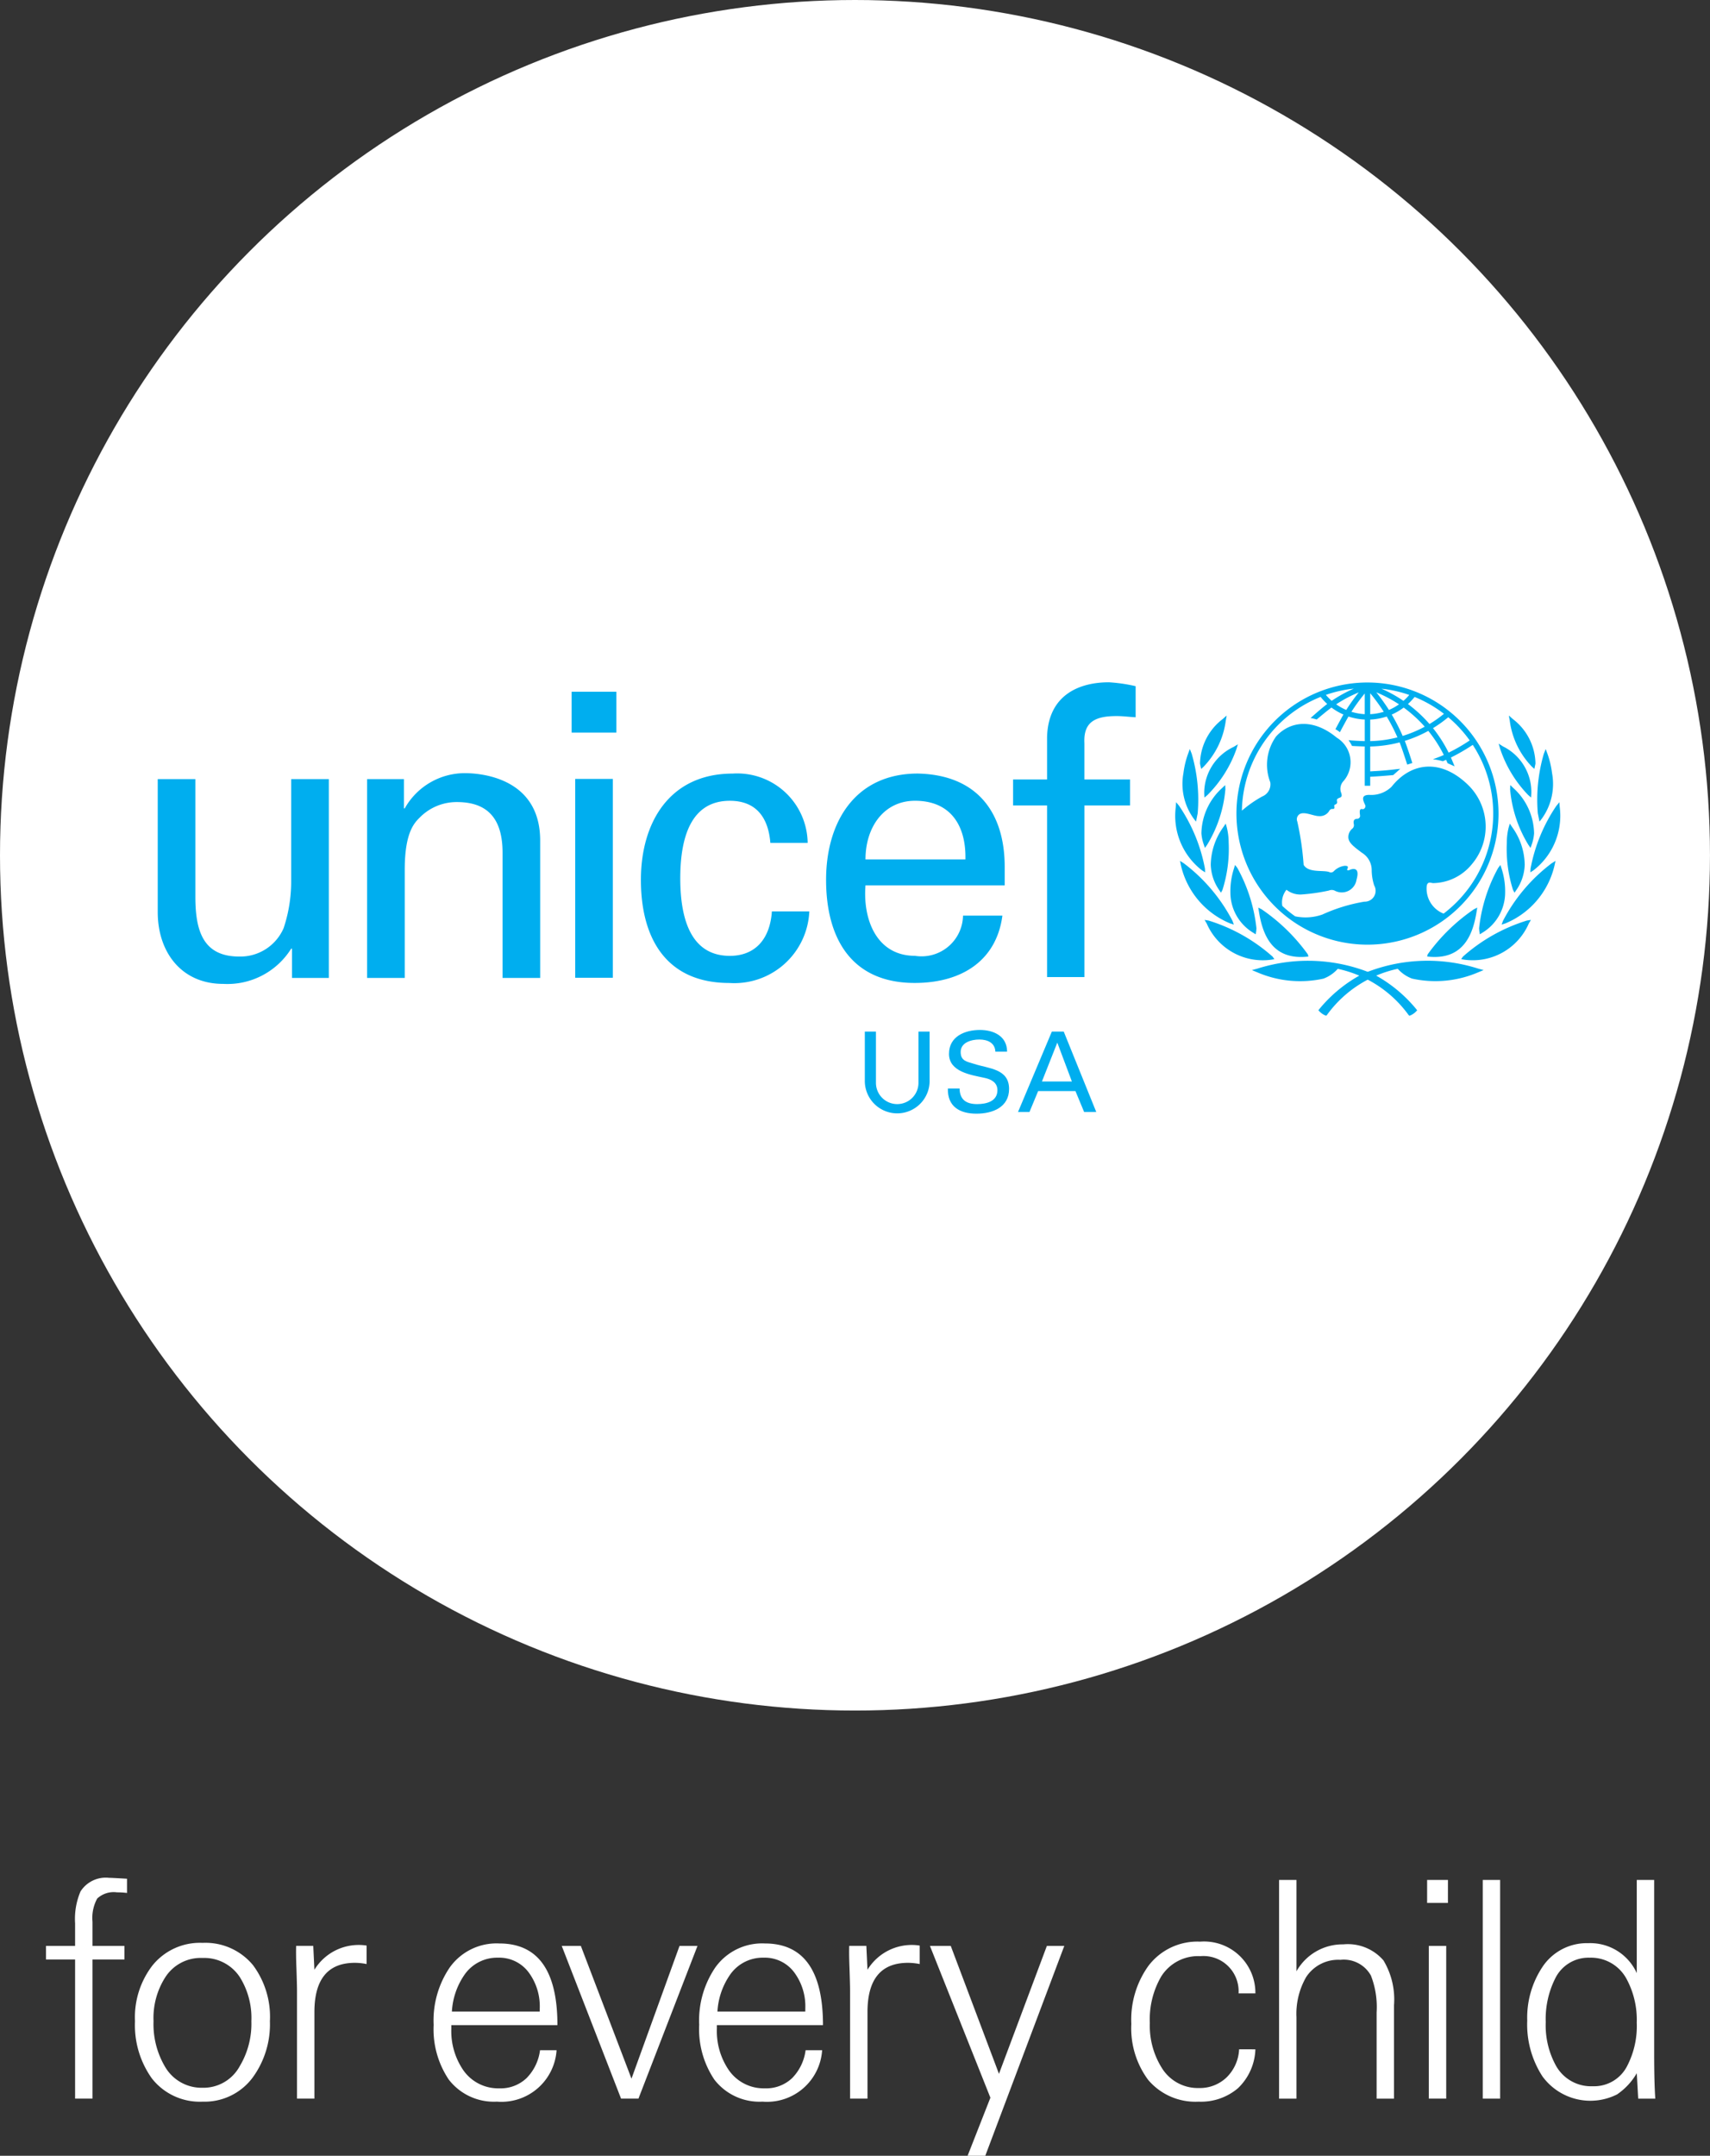 <?xml version="1.0" encoding="UTF-8"?> <svg xmlns="http://www.w3.org/2000/svg" id="Layer_1" data-name="Layer 1" viewBox="0 0 89.925 113.33"><rect x="0" y="0" width="89.925" height="113.33" fill="#333333" stroke="none"/><defs><style> .cls-1 { fill: #fff; } .cls-2 { fill: #00aeef; } </style></defs><title>UNI_foreverychildReverse</title><g><path class="cls-1" d="M6.679,99.514a3.963,3.963,0,0,0-.525-.032,1.273,1.273,0,0,0-1.043.326,2.132,2.132,0,0,0-.247,1.216v1.272h1.68v.715h-1.68v7.314H3.949V103.011h-1.53v-.715h1.53v-1.192a3.671,3.671,0,0,1,.285-1.67,1.572,1.572,0,0,1,1.5-.716c.11,0,.425.017.945.048Z"></path><path class="cls-1" d="M14.194,106.255a4.743,4.743,0,0,1-.915,2.974,3.152,3.152,0,0,1-2.625,1.256,3.201,3.201,0,0,1-2.67-1.225,4.817,4.817,0,0,1-.885-3.005,4.462,4.462,0,0,1,.915-2.926,3.205,3.205,0,0,1,2.64-1.192,3.239,3.239,0,0,1,2.655,1.177A4.547,4.547,0,0,1,14.194,106.255Zm-.975,0a4.051,4.051,0,0,0-.6-2.306,2.236,2.236,0,0,0-1.965-1.018A2.212,2.212,0,0,0,8.689,103.95a3.974,3.974,0,0,0-.615,2.306,4.4,4.4,0,0,0,.6,2.385,2.22,2.22,0,0,0,1.98,1.113,2.168,2.168,0,0,0,1.95-1.129A4.339,4.339,0,0,0,13.219,106.255Z"></path><path class="cls-1" d="M19.279,103.25a3.216,3.216,0,0,0-.615-.064q-2.13,0-2.13,2.591v4.548H15.619v-5.677q0-.286-.03-1.176-.03-.747-.015-1.177h.9l.06,1.256a2.728,2.728,0,0,1,2.745-1.272Z"></path><path class="cls-1" d="M29.314,106.462h-5.58v.19a3.632,3.632,0,0,0,.63,2.179,2.232,2.232,0,0,0,1.89.953,1.977,1.977,0,0,0,1.44-.54,2.546,2.546,0,0,0,.705-1.463h.87a2.905,2.905,0,0,1-3.135,2.703,2.996,2.996,0,0,1-2.535-1.161,4.75,4.75,0,0,1-.795-2.878,4.957,4.957,0,0,1,.84-3.005,3.022,3.022,0,0,1,2.61-1.272Q29.314,102.169,29.314,106.462Zm-.93-.716v-.159a2.993,2.993,0,0,0-.555-1.86,1.926,1.926,0,0,0-1.635-.811,2.089,2.089,0,0,0-1.74.858,3.765,3.765,0,0,0-.69,1.972Z"></path><path class="cls-1" d="M36.68,102.296l-3.105,8.029H32.66l-3.12-8.029h1.005l2.663,6.98,2.527-6.98Z"></path><path class="cls-1" d="M43.279,106.462h-5.58v.19a3.632,3.632,0,0,0,.63,2.179,2.232,2.232,0,0,0,1.89.953,1.977,1.977,0,0,0,1.44-.54,2.547,2.547,0,0,0,.705-1.463h.87a2.905,2.905,0,0,1-3.135,2.703,2.996,2.996,0,0,1-2.535-1.161,4.75,4.75,0,0,1-.795-2.878,4.957,4.957,0,0,1,.84-3.005,3.022,3.022,0,0,1,2.61-1.272Q43.279,102.169,43.279,106.462Zm-.93-.716v-.159a2.992,2.992,0,0,0-.555-1.86,1.926,1.926,0,0,0-1.635-.811,2.089,2.089,0,0,0-1.74.858,3.766,3.766,0,0,0-.69,1.972Z"></path><path class="cls-1" d="M48.364,103.25a3.21,3.21,0,0,0-.615-.064q-2.13,0-2.13,2.591v4.548h-.915v-5.677q0-.286-.03-1.176-.03-.747-.015-1.177h.9l.06,1.256a2.728,2.728,0,0,1,2.745-1.272Z"></path><path class="cls-1" d="M55.969,102.296,51.814,113.33h-.93l1.199-3.053-3.18-7.981h1.095l2.535,6.726,2.52-6.726Z"></path><path class="cls-1" d="M66.018,107.734a2.966,2.966,0,0,1-.915,2.043,2.997,2.997,0,0,1-2.069.708,3.252,3.252,0,0,1-2.655-1.145,4.55,4.55,0,0,1-.885-2.942,4.849,4.849,0,0,1,.899-3.053,3.228,3.228,0,0,1,2.715-1.272,2.699,2.699,0,0,1,2.91,2.719h-.885a1.85,1.85,0,0,0-2.01-1.956,2.29,2.29,0,0,0-2.056,1.065,4.489,4.489,0,0,0-.6,2.449,4.173,4.173,0,0,0,.615,2.337,2.222,2.222,0,0,0,1.965,1.081,2.028,2.028,0,0,0,1.455-.557,2.211,2.211,0,0,0,.66-1.478Z"></path><path class="cls-1" d="M73.308,110.326h-.915v-4.531a4.567,4.567,0,0,0-.3-1.94,1.63,1.63,0,0,0-1.605-.826,2.014,2.014,0,0,0-1.8.906,3.871,3.871,0,0,0-.51,2.114v4.277h-.915V98.829h.915v4.802a2.781,2.781,0,0,1,2.46-1.415,2.472,2.472,0,0,1,2.115.843,3.986,3.986,0,0,1,.555,2.353Z"></path><path class="cls-1" d="M76.143,100.038H75.049v-1.209h1.095Zm-.09,10.287h-.915v-8.029h.915Z"></path><path class="cls-1" d="M78.889,110.326h-.915V98.829h.915Z"></path><path class="cls-1" d="M87.048,110.326h-.899l-.075-1.336a3.443,3.443,0,0,1-1.035,1.113,3.119,3.119,0,0,1-3.93-.954,5.013,5.013,0,0,1-.795-2.926,4.809,4.809,0,0,1,.795-2.813,2.799,2.799,0,0,1,2.415-1.257,2.686,2.686,0,0,1,2.55,1.574V98.829h.915v9.095Q86.988,109.483,87.048,110.326Zm-.975-3.991a4.533,4.533,0,0,0-.555-2.337,2.119,2.119,0,0,0-1.921-1.081,1.945,1.945,0,0,0-1.815,1.097,4.739,4.739,0,0,0-.495,2.29,4.386,4.386,0,0,0,.555,2.321,2.111,2.111,0,0,0,1.92,1.049,1.949,1.949,0,0,0,1.815-1.081A4.549,4.549,0,0,0,86.073,106.334Z"></path></g><circle class="cls-1" cx="44.962" cy="44.962" r="44.962"></circle><g><g><g><path class="cls-2" d="M71.914,35.879A6.891,6.891,0,1,0,78.804,42.77,6.899,6.899,0,0,0,71.914,35.879Zm5.375,3.045a9.228,9.228,0,0,1-1.109.642,7.181,7.181,0,0,0-.822-1.287,6.605,6.605,0,0,0,.802-.575A6.625,6.625,0,0,1,77.288,38.924ZM74.39,36.639a6.587,6.587,0,0,1,1.544.886,6.201,6.201,0,0,1-.76.536,7.246,7.246,0,0,0-1.134-1.049A3.321,3.321,0,0,0,74.39,36.639Zm.534,1.564a6.387,6.387,0,0,1-1.161.485,10.22,10.22,0,0,0-.575-1.123,3.098,3.098,0,0,0,.628-.368A6.944,6.944,0,0,1,74.924,38.203Zm-.815-1.669a2.821,2.821,0,0,1-.305.311,6.974,6.974,0,0,0-1.155-.639A6.463,6.463,0,0,1,74.109,36.533Zm-.539.492a2.814,2.814,0,0,1-.528.296,10.688,10.688,0,0,0-.665-.926A6.979,6.979,0,0,1,73.569,37.026Zm-1.514-.582a9.811,9.811,0,0,1,.712.975,2.887,2.887,0,0,1-.712.125Zm0,1.384a3.199,3.199,0,0,0,.867-.16,9.63,9.63,0,0,1,.565,1.096,6.338,6.338,0,0,1-1.432.197Zm-.287-1.371v1.087a2.926,2.926,0,0,1-.701-.125A10.238,10.238,0,0,1,71.768,36.457Zm-.973.865a2.773,2.773,0,0,1-.529-.296,6.938,6.938,0,0,1,1.188-.627A10.105,10.105,0,0,0,70.795,37.322Zm.397-1.12a7.125,7.125,0,0,0-1.163.641,3.26,3.26,0,0,1-.306-.312A6.477,6.477,0,0,1,71.193,36.202Zm4.721,11.827a1.411,1.411,0,0,1-.886-1.457c.049-.261.228-.147.343-.147a2.667,2.667,0,0,0,2.016-.976,3.058,3.058,0,0,0-.196-4.197c-1.458-1.403-3.009-1.157-4.009.104a1.524,1.524,0,0,1-1.138.433c-.641-.024-.237.481-.237.586s-.097.179-.154.163c-.218-.062-.13.26-.13.358a.15.15,0,0,1-.137.147c-.27,0-.196.242-.187.309a.239.239,0,0,1-.106.227.588.588,0,0,0-.187.423c0,.293.268.495.717.83a1.069,1.069,0,0,1,.511.878,2.696,2.696,0,0,0,.131.838.57.57,0,0,1-.513.853,8.728,8.728,0,0,0-2.211.676,2.661,2.661,0,0,1-1.431.095,6.633,6.633,0,0,1-.676-.547,1.052,1.052,0,0,1,.219-.85,1.169,1.169,0,0,0,.837.244,9.974,9.974,0,0,0,1.391-.202.38.38,0,0,1,.301,0,.784.784,0,0,0,1.154-.57c.22-.756-.3-.545-.365-.512s-.155.024-.122-.04c.096-.192-.048-.172-.13-.18a.972.972,0,0,0-.577.284.204.204,0,0,1-.212.057c-.28-.14-1.116.062-1.375-.391a15.243,15.243,0,0,0-.333-2.277.314.314,0,0,1,.032-.301c.212-.319.797.024,1.115.016a.567.567,0,0,0,.545-.297c.1-.125.173-.055.228-.089.069-.045.004-.134.028-.183s.054-.025.117-.081c.066-.058-.008-.179.025-.228.094-.141.349-.029.197-.398a.598.598,0,0,1,.146-.57,1.51,1.51,0,0,0-.358-2.278c-1.196-.991-2.408-.911-3.189-.065a2.556,2.556,0,0,0-.308,2.408.687.687,0,0,1-.423.749,6.077,6.077,0,0,0-1.069.747,6.575,6.575,0,0,1,4.139-5.982,3.321,3.321,0,0,0,.349.373c-.276.201-.876.738-.876.738s.083.013.158.031c.053.013.165.046.165.046s.529-.449.777-.628a3.076,3.076,0,0,0,.628.367c-.12.203-.421.77-.421.77s.07.041.132.083a.855.855,0,0,1,.102.078s.329-.619.453-.826a3.168,3.168,0,0,0,.856.158v1.135c-.161-.004-.578-.022-.747-.039l-.106-.011.059.088a1.895,1.895,0,0,1,.11.189l.012.025.028.002c.122.01.502.024.643.027v2.065h.287v-.473c.42-.02.77-.049,1.192-.086l.018-.002.371-.328-.202.018c-.447.058-.839.086-1.194.105l-.185.011V39.244a6.655,6.655,0,0,0,1.546-.216c.139.341.4,1.168.4,1.168l.27-.085s-.261-.821-.398-1.162a6.707,6.707,0,0,0,1.237-.526,6.837,6.837,0,0,1,.815,1.266c-.203.095-.574.226-.574.226a3.06,3.06,0,0,1,.523.103s.105-.045.172-.075c.026.06.078.179.078.179l.37.165-.043-.103s-.123-.294-.151-.362a10.079,10.079,0,0,0,1.148-.664,6.603,6.603,0,0,1-1.535,8.872Z"></path><g><path class="cls-2" d="M64.4,37.711l-.108.095a3.01,3.01,0,0,0-1.186,2.339l.015.072.046.206.129-.118a4.273,4.273,0,0,0,1.163-2.406l.049-.284Z"></path><path class="cls-2" d="M62.524,39.5l-.046.126a4.731,4.731,0,0,0-.244,1.019,3.115,3.115,0,0,0,.528,2.374l.065.086.069.087.088-.439a8.624,8.624,0,0,0-.316-3.13l-.099-.247Z"></path><path class="cls-2" d="M61.84,42.299l-.009.128a3.62,3.62,0,0,0,1.377,3.326l.165.107-.007-.195A8.738,8.738,0,0,0,62.01,42.368l-.162-.197Z"></path><path class="cls-2" d="M62.079,45.374l.023.118a4.365,4.365,0,0,0,2.586,3.051l.198.063-.071-.195a8.99,8.99,0,0,0-2.559-3.026l-.202-.128Z"></path><path class="cls-2" d="M64.984,39.198l-.115.07a2.676,2.676,0,0,0-1.542,2.436l.01.225.157-.131A6.448,6.448,0,0,0,65.02,39.384l.078-.255Z"></path><path class="cls-2" d="M64.351,41.349l-.082.077a3.29,3.29,0,0,0-1.09,2.385,2.219,2.219,0,0,0,.122.576l.063.188.115-.162A6.685,6.685,0,0,0,64.44,41.495l-.009-.223Z"></path><path class="cls-2" d="M64.397,43.386l-.061.09a3.475,3.475,0,0,0-.665,1.985,2.459,2.459,0,0,0,.443,1.329l.094.14.079-.148a7.125,7.125,0,0,0,.326-2.487,3.333,3.333,0,0,0-.097-.792l-.059-.207Z"></path><path class="cls-2" d="M64.919,45.564l-.028.094a3.862,3.862,0,0,0-.187,1.26,2.471,2.471,0,0,0,1.2,2.117l.13.082.029-.175.011-.14a8.435,8.435,0,0,0-1.005-3.175l-.119-.156Z"></path><path class="cls-2" d="M63.401,48.453l.056.093A3.215,3.215,0,0,0,66.861,50.45l.154-.026-.087-.129a9.112,9.112,0,0,0-3.367-1.9l-.215-.035Zm.135-.015Z"></path><path class="cls-2" d="M66.123,50.921h0l-.289.078.277.114a5.693,5.693,0,0,0,3.488.334,1.899,1.899,0,0,0,.751-.515,6.195,6.195,0,0,1,3.716,2.416l.045.051.063-.02a.956.956,0,0,0,.293-.204l.058-.062-.052-.068A7.377,7.377,0,0,0,72.225,51.21,8.781,8.781,0,0,0,66.123,50.921Z"></path><path class="cls-2" d="M66.185,47.81l.017.098c.175,1.102.623,2.548,2.485,2.389l.119-.01-.03-.116a9.765,9.765,0,0,0-2.427-2.367l-.179-.092Z"></path></g><g><path class="cls-2" d="M79.347,37.614l.049.284a4.269,4.269,0,0,0,1.163,2.406l.129.118.044-.206.015-.072a3.007,3.007,0,0,0-1.185-2.339l-.108-.095Z"></path><path class="cls-2" d="M81.285,39.377l-.098.247a8.594,8.594,0,0,0-.317,3.13l.088.439.069-.087.066-.086a3.112,3.112,0,0,0,.526-2.374,4.742,4.742,0,0,0-.242-1.019L81.33,39.5Z"></path><path class="cls-2" d="M82.006,42.171l-.163.197a8.732,8.732,0,0,0-1.355,3.296l-.008.195.164-.107a3.623,3.623,0,0,0,1.379-3.326l-.01-.128Z"></path><path class="cls-2" d="M81.8,45.257l-.203.128a8.98,8.98,0,0,0-2.559,3.026l-.072.195.199-.063a4.365,4.365,0,0,0,2.585-3.051l.026-.118Z"></path><path class="cls-2" d="M78.811,39.095l.074.257a6.418,6.418,0,0,0,1.477,2.442l.155.134.013-.225a2.675,2.675,0,0,0-1.494-2.465l-.113-.072Z"></path><path class="cls-2" d="M79.422,41.272l-.009.223a6.697,6.697,0,0,0,.961,2.918l.115.162.064-.188a2.248,2.248,0,0,0,.121-.576,3.288,3.288,0,0,0-1.091-2.385l-.08-.077Z"></path><path class="cls-2" d="M79.398,43.296l-.061.207a3.219,3.219,0,0,0-.096.792,7.131,7.131,0,0,0,.324,2.487l.08.148.095-.14a2.451,2.451,0,0,0,.441-1.329,3.456,3.456,0,0,0-.664-1.985l-.06-.09Z"></path><path class="cls-2" d="M78.904,45.471l-.118.156a8.415,8.415,0,0,0-1.004,3.175l.011.14.028.175.131-.082a2.473,2.473,0,0,0,1.2-2.117,3.862,3.862,0,0,0-.189-1.26l-.03-.094Z"></path><path class="cls-2" d="M80.509,48.359l-.215.035a9.115,9.115,0,0,0-3.367,1.9l-.086.129.153.026a3.214,3.214,0,0,0,3.404-1.904l.056-.093Zm-.19.079Z"></path><path class="cls-2" d="M71.629,51.21a7.372,7.372,0,0,0-2.245,1.833l-.052.068.058.062a.95.95,0,0,0,.293.204l.063.02.044-.051a6.193,6.193,0,0,1,3.715-2.416,1.885,1.885,0,0,0,.752.515,5.692,5.692,0,0,0,3.487-.334l.277-.114-.289-.078h0A8.782,8.782,0,0,0,71.629,51.21Z"></path><path class="cls-2" d="M77.685,47.711l-.178.092a9.747,9.747,0,0,0-2.428,2.367l-.029.116.118.01c1.862.16,2.31-1.286,2.486-2.389L77.67,47.81Z"></path></g></g><g><path class="cls-2" d="M30.061,36.365h2.353v2.146H30.061Zm.187,15.035V40.947h1.978V51.401Z"></path><path class="cls-2" d="M15.313,40.957H17.292v10.454H15.355V49.87h-.041a3.96,3.96,0,0,1-3.583,1.853c-2.186,0-3.436-1.666-3.436-3.769V40.957H10.274v6.185c0,1.812.416,3.144,2.311,3.144a2.48,2.48,0,0,0,2.332-1.498,7.763,7.763,0,0,0,.396-2.458Z"></path><path class="cls-2" d="M21.242,42.497h.042a3.626,3.626,0,0,1,3.165-1.852c.729,0,3.957.187,3.957,3.54v7.226h-1.977V44.83c0-1.728-.73-2.665-2.396-2.665a2.717,2.717,0,0,0-1.916.77c-.291.291-.833.749-.833,2.791v5.685H19.305V40.957h1.937Z"></path><path class="cls-2" d="M40.511,44.31c-.104-1.304-.723-2.212-2.131-2.212-1.881,0-2.606,1.631-2.606,4.075,0,2.442.726,4.077,2.606,4.077,1.302,0,2.11-.846,2.212-2.339H42.56a3.947,3.947,0,0,1-4.202,3.765c-3.33,0-4.654-2.357-4.654-5.42,0-3.046,1.53-5.588,4.822-5.588a3.703,3.703,0,0,1,3.947,3.643Z"></path><path class="cls-2" d="M45.514,46.543c-.145,1.821.6,3.705,2.605,3.705a2.181,2.181,0,0,0,2.524-2.114H52.714c-.312,2.363-2.133,3.54-4.614,3.54-3.332,0-4.658-2.357-4.658-5.42,0-3.046,1.534-5.588,4.823-5.588,3.102.065,4.57,2.028,4.57,4.907v.97Zm5.255-1.363c.041-1.738-.747-3.083-2.65-3.083-1.636,0-2.605,1.382-2.605,3.083Z"></path><path class="cls-2" d="M55.063,51.365v-9.02H53.276V40.976h1.787v-2.232c.064-2.277,1.779-2.876,3.249-2.876a8.403,8.403,0,0,1,1.409.205v1.634c-.334-.017-.664-.063-.997-.063-1.115,0-1.757.293-1.697,1.429v1.903h2.401v1.368H57.028v9.02Z"></path></g></g><g><path class="cls-2" d="M48.886,56.784a1.704,1.704,0,1,1-3.407,0v-2.552h.585v2.693a1.118,1.118,0,0,0,2.236,0V54.232h.585Z"></path><path class="cls-2" d="M50.462,57.223c.012.597.357.82.925.82.48,0,1.065-.14,1.065-.732,0-.41-.34-.58-.691-.65-.697-.152-1.856-.31-1.856-1.258,0-.919.837-1.258,1.627-1.258.72,0,1.428.322,1.428,1.141h-.615c-.023-.474-.421-.638-.843-.638-.416,0-.983.152-.983.655,0,.48.339.509.708.626.778.252,1.838.252,1.838,1.317,0,.96-.86,1.3-1.715,1.3-.884,0-1.528-.375-1.504-1.323Z"></path><path class="cls-2" d="M53.535,58.458l1.779-4.226h.626L57.65,58.458h-.638l-.457-1.1H54.594l-.457,1.1Zm1.258-1.604H56.368l-.767-2.043Z"></path></g></g></svg> 